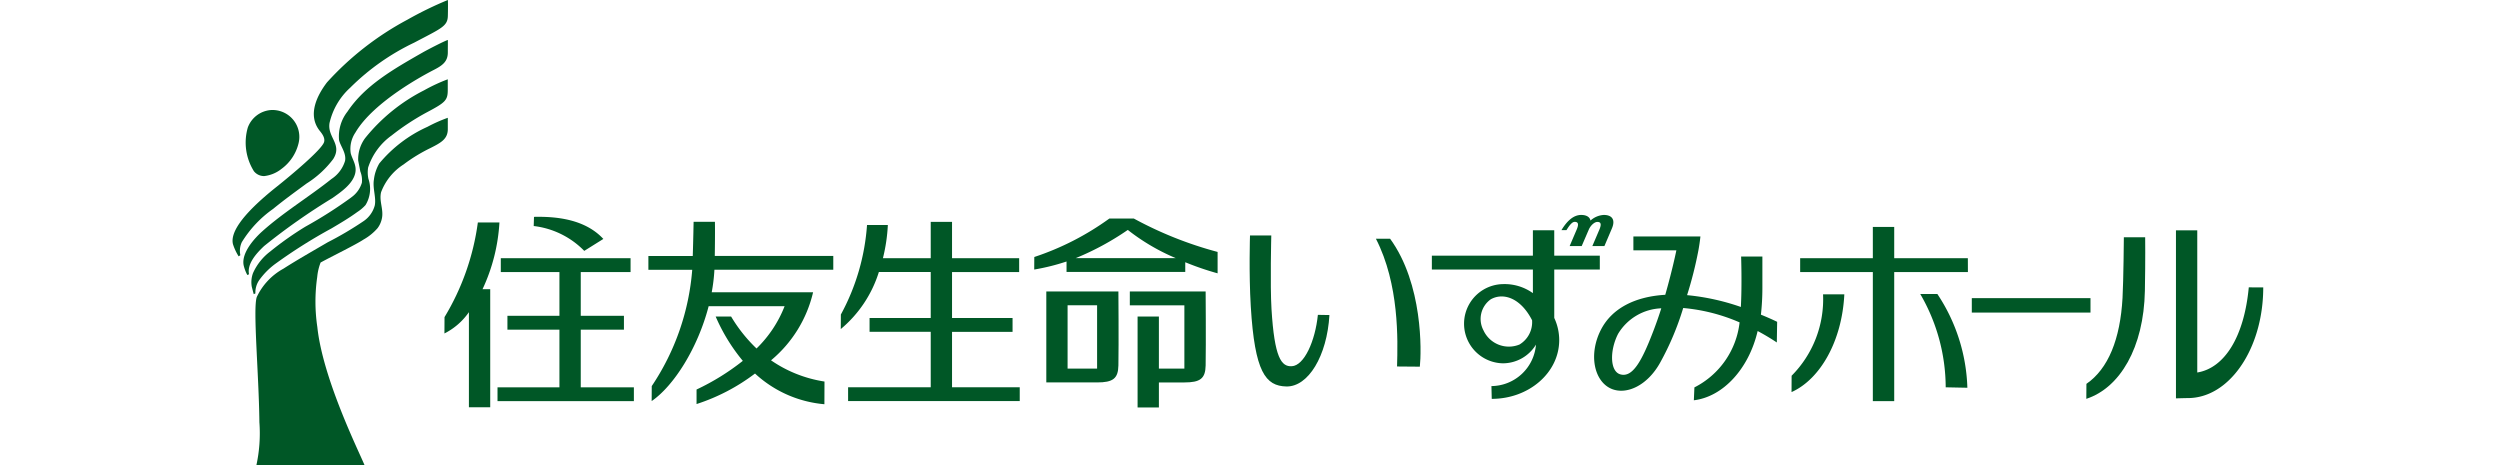 <svg xmlns="http://www.w3.org/2000/svg" xmlns:xlink="http://www.w3.org/1999/xlink" width="172" height="32" viewBox="0 0 172 32">
  <defs>
    <clipPath id="clip-path">
      <rect id="長方形_23472" data-name="長方形 23472" width="172" height="32" transform="translate(868 1778)" fill="none"/>
    </clipPath>
    <clipPath id="clip-path-2">
      <rect id="長方形_23471" data-name="長方形 23471" width="139.713" height="32" fill="none"/>
    </clipPath>
  </defs>
  <g id="sumitomoseimei_logo_color" transform="translate(-868 -1778)" clip-path="url(#clip-path)">
    <g id="グループ_29352" data-name="グループ 29352" transform="translate(884 1778)">
      <rect id="長方形_23470" data-name="長方形 23470" width="8.166" height="0.993" transform="translate(119.66 20.512)" fill="#005726"/>
      <g id="グループ_29351" data-name="グループ 29351" transform="translate(0 0)">
        <g id="グループ_29350" data-name="グループ 29350" clip-path="url(#clip-path-2)">
          <path id="パス_43732" data-name="パス 43732" d="M61.484,18.609c-.185,1.808-.94,3.494-1.8,3.535-.712.035-1.188-.578-1.391-3.938-.1-1.66-.014-5.058-.014-5.058H56.814s-.084,2.584.054,4.888c.272,4.516,1.019,5.466,2.445,5.5,1.5.036,2.8-2.087,2.966-4.914Z" transform="translate(13.186 3.053)" fill="#005726"/>
          <path id="パス_43733" data-name="パス 43733" d="M65.294,22.119c.053-1.848.155-5.651-1.453-8.787l.977,0c2.26,3.106,2.158,7.758,2.044,8.8Z" transform="translate(14.823 3.095)" fill="#005726"/>
          <path id="パス_43734" data-name="パス 43734" d="M87.5,18.577a16.983,16.983,0,0,0,.1-1.8c0-1.07,0-2.193,0-2.193H86.137s.067,1.916-.018,3.469a15.711,15.711,0,0,0-3.7-.813,26.637,26.637,0,0,0,.78-3.084c.059-.327.106-.647.138-.951H78.725v.951h2.958c-.261,1.245-.594,2.461-.765,3.06-2.086.122-3.671.934-4.424,2.4-.871,1.693-.477,3.557.718,4.067,1.04.442,2.487-.223,3.364-1.817a19.174,19.174,0,0,0,1.576-3.741,12.448,12.448,0,0,1,3.88.989,5.732,5.732,0,0,1-3.109,4.473l-.038.886c2-.238,3.779-2.154,4.389-4.764.044.023.09.046.132.07.414.227.812.466,1.187.717l.023-1.421c-.36-.175-.734-.336-1.116-.493M80.09,19.73c-.79,2.063-1.426,3.207-2.271,2.957-.709-.208-.733-1.633-.149-2.78a3.62,3.62,0,0,1,2.975-1.761c-.154.49-.341,1.024-.554,1.583" transform="translate(17.652 3.066)" fill="#005726"/>
          <path id="パス_43735" data-name="パス 43735" d="M107.554,13.247h-1.466s-.023,2.954-.091,4.176c-.158,2.839-.982,4.875-2.484,5.91l-.007,1.031c2.305-.753,3.955-3.513,4.029-7.433.041-2.191.02-3.684.02-3.684" transform="translate(24.033 3.076)" fill="#005726"/>
          <path id="パス_43736" data-name="パス 43736" d="M113.521,16.784c-.32,3.412-1.671,5.552-3.544,5.858V12.859h-1.466V24.422c.282-.009.626-.018.864-.021a3.491,3.491,0,0,0,.6-.058c2.544-.457,4.541-3.653,4.541-7.555Z" transform="translate(25.195 2.986)" fill="#005726"/>
          <path id="パス_43737" data-name="パス 43737" d="M94.234,16.417a12.813,12.813,0,0,1,1.75,6.418l1.491.03a12.28,12.28,0,0,0-2.064-6.449Z" transform="translate(21.88 3.812)" fill="#005726"/>
          <path id="パス_43738" data-name="パス 43738" d="M87.052,22.035a7.461,7.461,0,0,0,2.163-5.6h1.464c-.156,3.186-1.639,5.829-3.632,6.725Z" transform="translate(20.211 3.816)" fill="#005726"/>
          <path id="パス_43739" data-name="パス 43739" d="M99.066,14.824H94V12.671H92.529v2.153h-5v.95h5v8.882H94V15.774h5.07Z" transform="translate(20.322 2.942)" fill="#005726"/>
          <path id="パス_43740" data-name="パス 43740" d="M78.519,15.556v-.95H75.384V12.858H73.915v1.748H66.964v.95h6.951v1.626a3.354,3.354,0,0,0-2.063-.621,2.725,2.725,0,0,0,0,5.449,2.664,2.664,0,0,0,2.275-1.288,3.1,3.1,0,0,1-3.064,2.854l.021.88c2.564,0,4.642-1.809,4.642-4.043a3.6,3.6,0,0,0-.341-1.524V15.556Zm-5.545,5.169a1.924,1.924,0,0,1-2.459-.983,1.66,1.66,0,0,1,.5-2.135c.837-.474,2.041-.129,2.844,1.439a1.791,1.791,0,0,1-.88,1.679" transform="translate(15.548 2.986)" fill="#005726"/>
          <path id="パス_43741" data-name="パス 43741" d="M77.116,12a1.485,1.485,0,0,0-.918.387c-.055-.266-.307-.387-.638-.387-.508,0-.956.375-1.36,1.044h.345c.193-.314.382-.568.566-.568.254,0,.292.169.132.542l-.479,1.121h.829l.5-1.159c.134-.282.386-.5.578-.5.255,0,.292.169.132.542l-.479,1.121h.83l.511-1.2c.286-.663-.037-.943-.545-.943" transform="translate(17.228 2.788)" fill="#005726"/>
          <path id="パス_43742" data-name="パス 43742" d="M20.294,14.449l1.312-.821c-1.252-1.349-3.2-1.555-4.771-1.519l-.02.631a5.8,5.8,0,0,1,3.478,1.709" transform="translate(3.904 2.811)" fill="#005726"/>
          <path id="パス_43743" data-name="パス 43743" d="M15.615,12.421H14.129a16.915,16.915,0,0,1-2.293,6.513l-.006,1.124a4.544,4.544,0,0,0,1.684-1.465v6.545h1.466V17.015h-.53a12.481,12.481,0,0,0,1.164-4.594" transform="translate(2.747 2.884)" fill="#005726"/>
          <path id="パス_43744" data-name="パス 43744" d="M20.521,19.332h2.971v-.951H20.521V15.368h3.427v-.951H15.02v.951h4.034v3.013H15.476v.951h3.578V23.3H14.794v.95h9.382V23.3H20.521Z" transform="translate(3.435 3.348)" fill="#005726"/>
          <path id="パス_43745" data-name="パス 43745" d="M41.616,19.954H45.78V19H41.616V15.838h4.618v-.951H41.616v-2.5H40.15v2.5H36.861A11.777,11.777,0,0,0,37.2,12.6H35.767a15.048,15.048,0,0,1-1.8,6.162l-.006,1a8.348,8.348,0,0,0,2.621-3.926H40.15V19H35.942v.95H40.15v3.817H34.465v.95H46.274v-.95H41.616Z" transform="translate(7.884 2.878)" fill="#005726"/>
          <path id="パス_43746" data-name="パス 43746" d="M27.8,12.385H26.329s-.022,1.23-.058,2.352H23.218v.95h3.016a16.672,16.672,0,0,1-2.785,8l-.006,1.031c1.519-1.041,3.17-3.634,3.921-6.528H32.59A8.223,8.223,0,0,1,30.658,21.1a10.384,10.384,0,0,1-1.75-2.2H27.846a12.537,12.537,0,0,0,1.869,3.051,16.235,16.235,0,0,1-3.183,1.972l0,1a13.556,13.556,0,0,0,4.022-2.1,8.051,8.051,0,0,0,4.774,2.112l.006-1.561a8.814,8.814,0,0,1-3.678-1.46,8.642,8.642,0,0,0,2.893-4.68H27.575a12.01,12.01,0,0,0,.186-1.55h8.178v-.95H27.786c.027-1.745.01-2.352.01-2.352" transform="translate(5.391 2.876)" fill="#005726"/>
          <path id="パス_43747" data-name="パス 43747" d="M50.4,16.275H45.436v6.257H48.93c1.084,0,1.449-.259,1.466-1.166.028-1.532,0-5.091,0-5.091M48.93,21.582H46.9V17.225H48.93Z" transform="translate(10.55 3.779)" fill="#005726"/>
          <path id="パス_43748" data-name="パス 43748" d="M55.318,16.276H50.1v.95h3.753v4.357H52.1V18H50.634v6.255H52.1V22.533h1.75c1.084,0,1.449-.259,1.466-1.166.028-1.532,0-5.091,0-5.091" transform="translate(11.632 3.779)" fill="#005726"/>
          <path id="パス_43749" data-name="パス 43749" d="M51.611,12.2H49.935a18.926,18.926,0,0,1-5.168,2.649l-.006.863a14.963,14.963,0,0,0,2.224-.554v.718h8.168v-.667a19.684,19.684,0,0,0,2.225.763V14.5a26.029,26.029,0,0,1-5.768-2.3m-3.992,2.726A18.845,18.845,0,0,0,51.2,12.985a14.251,14.251,0,0,0,3.3,1.941Z" transform="translate(10.393 2.833)" fill="#005726"/>
          <path id="パス_43750" data-name="パス 43750" d="M.42,17.636l.117-.079a1.419,1.419,0,0,1,.1-.895,7.742,7.742,0,0,1,2.155-2.291c.739-.607,1.532-1.18,2.307-1.75a6.822,6.822,0,0,0,1.827-1.681c.646-1.028-.419-1.484-.254-2.482A4.7,4.7,0,0,1,8.092,6.036a15.973,15.973,0,0,1,4.4-3.1c1.873-.987,2.3-1.127,2.32-1.836.01-.277.014-1.1,0-1.1a24.837,24.837,0,0,0-2.792,1.36A20.418,20.418,0,0,0,6.5,5.664c-.656.859-1.355,2.195-.541,3.286.108.145.434.485.338.823-.147.513-2.307,2.315-3.237,3.055C.493,14.868-.152,16.078.028,16.8a3.708,3.708,0,0,0,.392.84" transform="translate(0 0)" fill="#005726"/>
          <path id="パス_43751" data-name="パス 43751" d="M14.67,2.231c-.285.094-1.423.685-1.753.874C10.948,4.231,8.971,5.35,7.766,7.161a2.747,2.747,0,0,0-.577,1.973c.1.41.513.888.41,1.418a2.275,2.275,0,0,1-.929,1.241c-1.557,1.242-3.315,2.3-4.788,3.625-.432.391-1.426,1.413-1.261,2.307a2.7,2.7,0,0,0,.256.678l.116-.052c-.14-.691.446-1.386,1.033-1.937a43.716,43.716,0,0,1,4.695-3.3c.558-.394,1.421-.967,1.582-1.73.115-.541-.207-.935-.313-1.359A2.005,2.005,0,0,1,8.313,8.6c1.251-2.134,4.806-4.007,5.395-4.309s.962-.571.962-1.2c0-.4.01-.853,0-.853" transform="translate(0.14 0.518)" fill="#005726"/>
          <path id="パス_43752" data-name="パス 43752" d="M7.926,12.553a30.331,30.331,0,0,1-3.157,2.012,21.912,21.912,0,0,0-2.424,1.712,3.793,3.793,0,0,0-1.182,1.485,1.793,1.793,0,0,0-.084.94c.058.228.074.278.132.506l.116-.047a1.5,1.5,0,0,1,.266-.92,5.029,5.029,0,0,1,1.074-1.094,35.29,35.29,0,0,1,3.9-2.463c.617-.366,1.21-.715,1.769-1.124a2.8,2.8,0,0,0,.567-.479,2.129,2.129,0,0,0,.2-1.808,2.113,2.113,0,0,1-.02-.773A4.36,4.36,0,0,1,10.7,8.292a16.656,16.656,0,0,1,2.462-1.613c1.247-.662,1.4-.813,1.4-1.529V4.427a11.848,11.848,0,0,0-1.626.757,12.364,12.364,0,0,0-4.066,3.3A2.438,2.438,0,0,0,8.4,10.021c.048.249.1.5.145.744a1.6,1.6,0,0,1,.108.781,1.9,1.9,0,0,1-.733,1.007" transform="translate(0.244 1.028)" fill="#005726"/>
          <path id="パス_43753" data-name="パス 43753" d="M1.99,10.69a2.327,2.327,0,0,0,1.212-.5A3.074,3.074,0,0,0,4.364,8.462a1.848,1.848,0,0,0-1.9-2.317,1.843,1.843,0,0,0-1.583,1.2,3.718,3.718,0,0,0,.42,3.01.89.89,0,0,0,.684.333" transform="translate(0.169 1.426)" fill="#005726"/>
          <path id="パス_43754" data-name="パス 43754" d="M13.346,8.644c.7-.355,1.167-.611,1.167-1.286,0-.2,0-.781,0-.781a10.217,10.217,0,0,0-1.4.621A9.214,9.214,0,0,0,9.8,9.718a2.852,2.852,0,0,0-.371,1.114c-.1.593.171,1.243.058,1.779a1.9,1.9,0,0,1-.753,1.065,23.473,23.473,0,0,1-2.482,1.466c-1.025.6-2.068,1.189-3.05,1.817A4.327,4.327,0,0,0,1.374,18.9c-.285.771.142,5.3.176,8.623a10.35,10.35,0,0,1-.206,2.955H8.772l.01-.01c-.455-1.084-2.871-5.97-3.244-9.485a11.928,11.928,0,0,1-.01-3.449,3.741,3.741,0,0,1,.234-1c.779-.425,2.434-1.233,2.961-1.585a3.636,3.636,0,0,0,.959-.781,1.657,1.657,0,0,0,.3-.684c.122-.612-.207-1.174-.059-1.788A3.9,3.9,0,0,1,11.47,9.787a11.141,11.141,0,0,1,1.877-1.143" transform="translate(0.296 1.527)" fill="#005726"/>
        </g>
      </g>
    </g>
  </g>
</svg>
